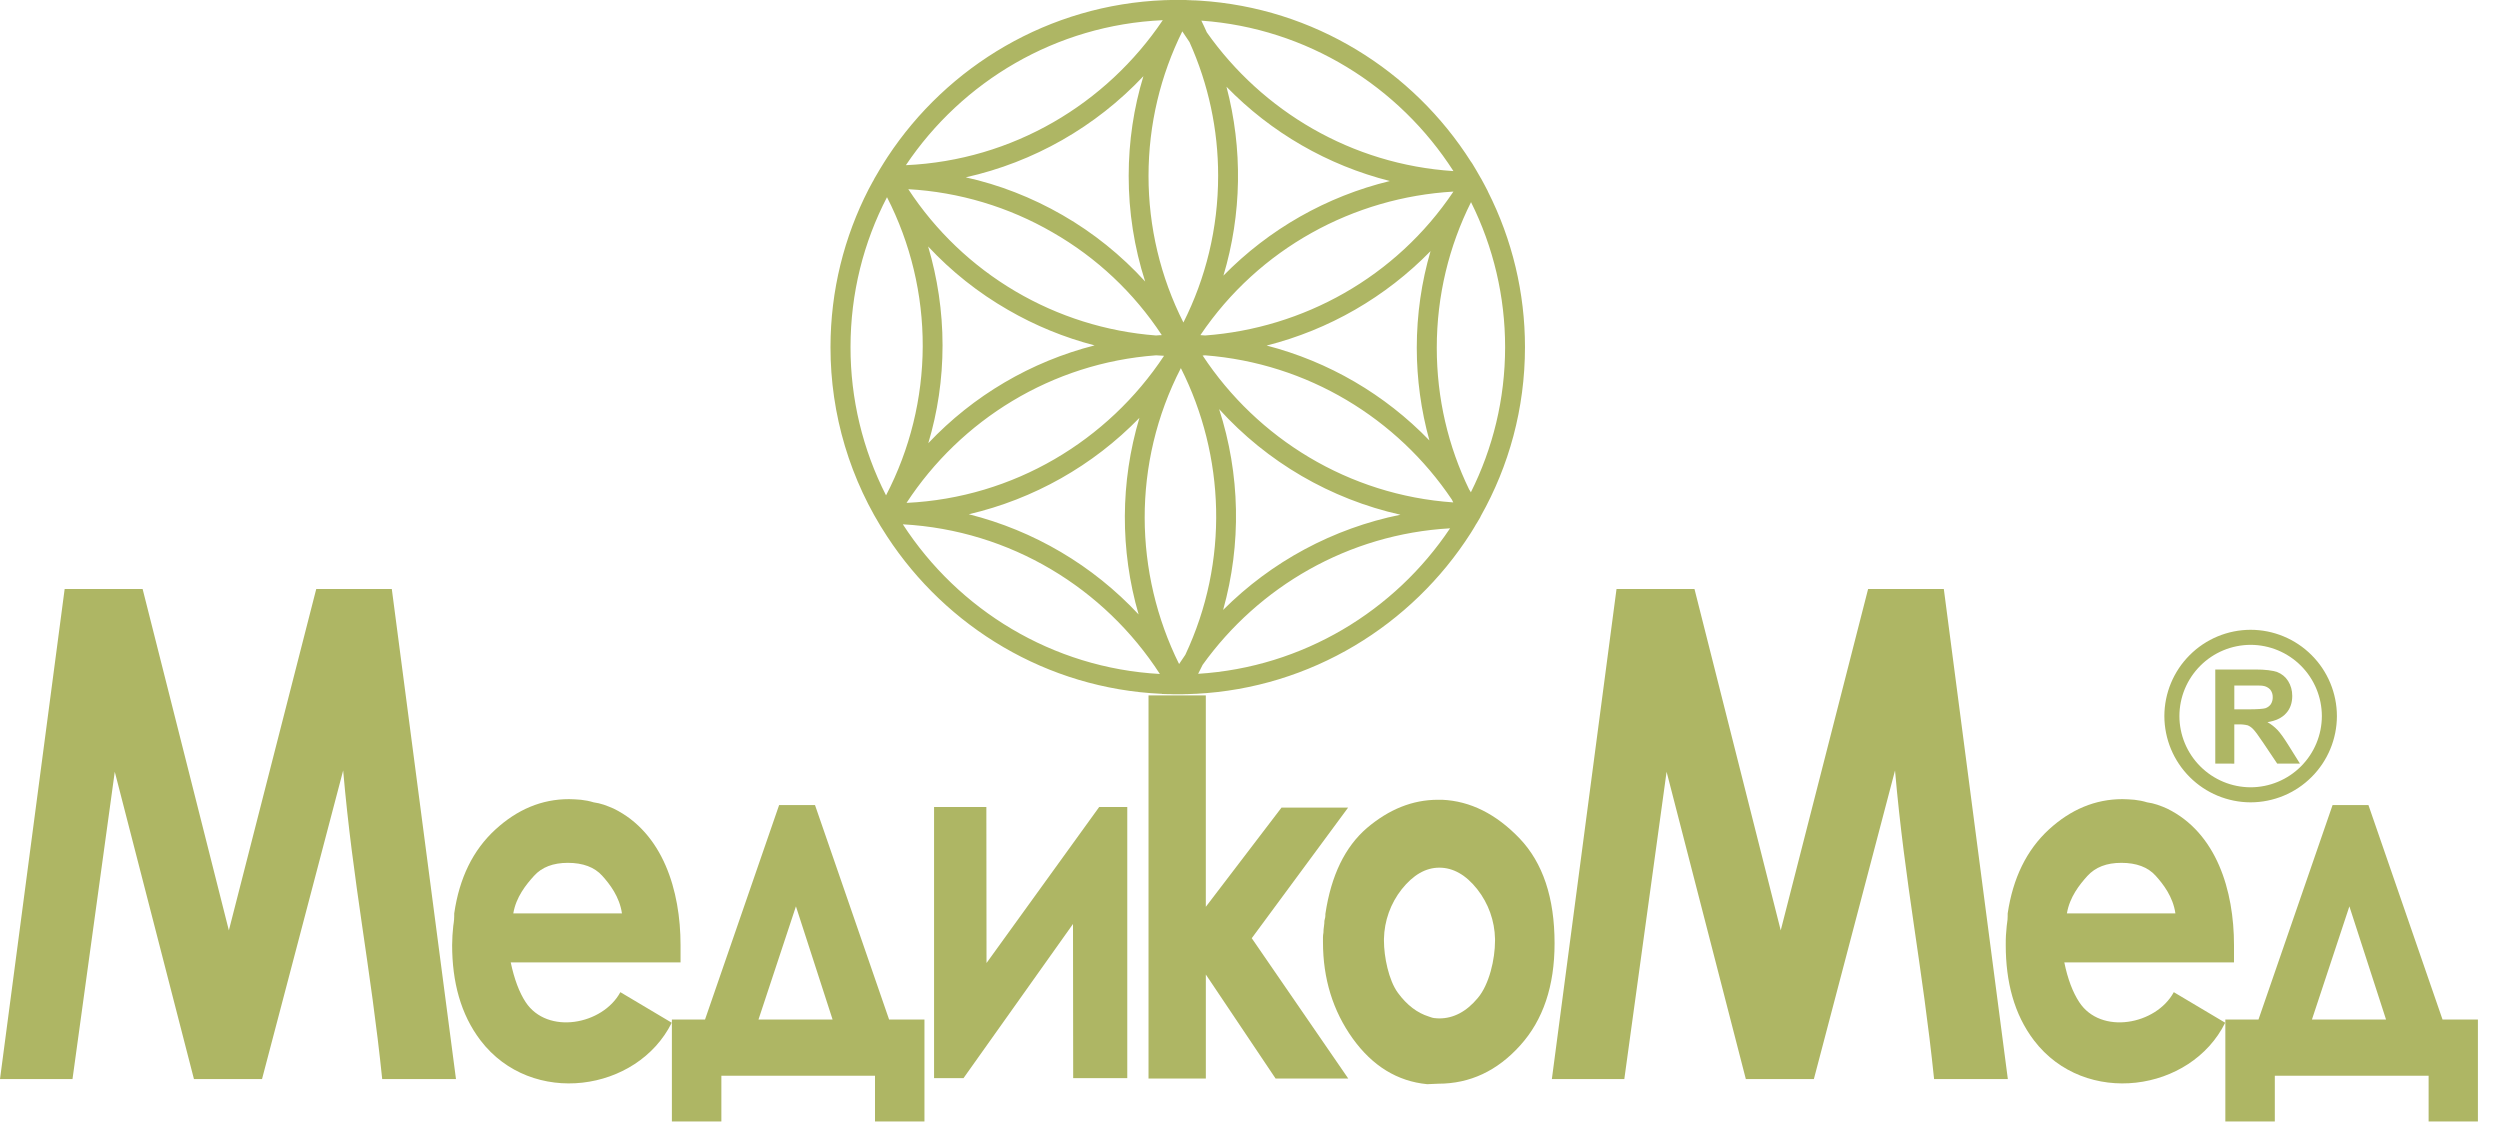 <?xml version="1.0" encoding="UTF-8"?> <svg xmlns="http://www.w3.org/2000/svg" width="110" height="50" viewBox="0 0 110 50" fill="none"><path fill-rule="evenodd" clip-rule="evenodd" d="M29.944 42.345H22.472C22.627 43.077 22.845 43.662 23.127 44.092C24.085 45.549 26.521 45.092 27.296 43.655L29.556 45C28.049 48.042 23.394 48.732 21.141 45.775C20.268 44.627 19.894 43.197 19.894 41.585C19.896 41.302 19.913 41.02 19.944 40.739C19.958 40.648 19.972 40.556 19.979 40.465C19.986 40.373 19.986 40.282 19.986 40.19C20.211 38.634 20.81 37.408 21.789 36.507C22.761 35.613 23.838 35.162 25.035 35.162C25.197 35.162 25.373 35.176 25.563 35.19C25.753 35.211 25.937 35.246 26.12 35.303C26.268 35.323 26.423 35.359 26.57 35.408C26.718 35.465 26.866 35.514 27 35.578C29.169 36.641 29.944 39.183 29.944 41.585V42.345ZM24.986 37.965C24.338 37.965 23.838 38.155 23.493 38.542C23.148 38.922 22.704 39.472 22.585 40.19H27.366C27.261 39.458 26.831 38.901 26.493 38.528C26.155 38.155 25.648 37.965 24.986 37.965ZM98.296 42.345H90.83C90.978 43.077 91.203 43.662 91.485 44.092C92.435 45.549 94.872 45.092 95.647 43.655L97.908 45C96.408 48.042 91.746 48.732 89.493 45.775C88.62 44.627 88.253 43.197 88.253 41.585C88.253 41.444 88.253 41.295 88.261 41.162C88.269 41.021 88.281 40.88 88.296 40.739C88.311 40.648 88.323 40.557 88.331 40.465C88.338 40.373 88.338 40.282 88.338 40.19C88.57 38.634 89.169 37.408 90.141 36.507C91.113 35.613 92.197 35.162 93.387 35.162C93.549 35.162 93.732 35.176 93.915 35.19C94.105 35.211 94.289 35.246 94.472 35.303C94.62 35.323 94.775 35.359 94.922 35.408C95.077 35.465 95.225 35.514 95.352 35.578C97.528 36.641 98.296 39.183 98.296 41.585V42.345ZM93.338 37.965C92.69 37.965 92.198 38.155 91.845 38.542C91.5 38.922 91.063 39.472 90.944 40.19H95.718C95.613 39.458 95.183 38.901 94.845 38.528C94.507 38.155 94.007 37.965 93.338 37.965ZM0 47.479L2.845 25.915H6.275L10.07 40.937L13.915 25.915H17.239L20.063 47.479H16.817C16.31 42.549 15.528 38.845 15.099 33.901L11.529 47.479H8.534L5.05 33.958L3.19 47.478L0 47.479ZM68.282 47.479L71.127 25.915H74.557L78.352 40.937L82.197 25.915H85.528L88.345 47.479H85.1C84.593 42.549 83.81 38.845 83.381 33.901L79.81 47.48H76.817L73.33 33.958L71.47 47.478H68.28L68.282 47.479Z" fill="#AEB664"></path><path fill-rule="evenodd" clip-rule="evenodd" d="M104.211 35.423L107.471 44.859H109.028V49.345H106.859V47.331H100.092V49.345H97.915V44.86H99.373L102.633 35.424L104.211 35.423ZM103.373 39.88L101.725 44.86H104.986L103.373 39.88Z" fill="#AEB664"></path><path fill-rule="evenodd" clip-rule="evenodd" d="M68.401 41.507C68.401 43.38 67.901 44.88 66.887 46C65.88 47.12 64.677 47.683 63.289 47.683L62.796 47.704C61.486 47.577 60.394 46.908 59.521 45.697C58.648 44.479 58.211 43.063 58.211 41.451V41.239C58.211 41.176 58.218 41.106 58.232 41.035C58.232 40.944 58.239 40.852 58.254 40.761C58.268 40.669 58.274 40.585 58.274 40.514C58.289 40.458 58.303 40.408 58.31 40.359C58.317 40.317 58.317 40.261 58.317 40.211C58.57 38.514 59.183 37.261 60.147 36.43C61.12 35.606 62.155 35.19 63.267 35.19H63.458C64.69 35.246 65.824 35.81 66.859 36.887C67.887 37.965 68.401 39.5 68.401 41.507ZM60.894 41.394C60.894 42.092 61.099 43.127 61.507 43.684C61.908 44.232 62.367 44.57 62.859 44.725C62.951 44.754 63.029 44.789 63.106 44.795C63.183 44.803 63.261 44.81 63.331 44.81C63.951 44.81 64.521 44.514 65.021 43.915C65.528 43.317 65.781 42.205 65.781 41.395V41.352V41.31C65.765 40.517 65.491 39.75 65 39.127C64.5 38.493 63.937 38.177 63.331 38.177C62.732 38.177 62.183 38.493 61.676 39.127C61.185 39.75 60.91 40.517 60.894 41.31V41.394Z" fill="#AEB664"></path><path fill-rule="evenodd" clip-rule="evenodd" d="M53.056 30.599V39.9L56.387 35.534H59.317L55.077 41.281L59.324 47.457H56.127L53.057 42.879V47.457H50.535V30.597L53.056 30.599ZM41.099 47.437V35.507H43.4L43.407 42.373L48.365 35.507H49.6V47.437H47.22L47.212 40.655L42.395 47.437H41.099ZM35.86 35.423L39.12 44.859H40.676V49.345H38.5V47.331H31.74V49.345H29.563V44.86H31.021L34.281 35.424H35.859L35.86 35.423ZM35.021 39.88L33.373 44.86H36.634L35.021 39.88ZM52.817 14.746C52.887 14.754 52.957 14.754 53.028 14.761C57.324 14.444 61.415 12.211 63.951 8.43C59.577 8.683 55.401 10.915 52.817 14.746ZM51.824 0H52.176C52.211 0 52.246 0.007 52.282 0.007C52.338 0.007 52.394 0.007 52.444 0.014C52.556 0.014 52.669 0.021 52.782 0.028H52.789C57.803 0.345 62.176 3.098 64.725 7.12C64.725 7.12 64.732 7.12 64.732 7.127C64.739 7.134 64.739 7.141 64.746 7.147L64.789 7.211C64.845 7.31 64.909 7.408 64.965 7.507C65.031 7.616 65.094 7.726 65.155 7.838C65.155 7.838 65.155 7.845 65.162 7.845C65.268 8.035 65.366 8.225 65.465 8.415V8.423C66.541 10.547 67.1 12.894 67.099 15.275C67.099 17.972 66.394 20.507 65.155 22.705C65.148 22.725 65.134 22.746 65.127 22.768C65.085 22.831 65.049 22.894 65.014 22.958C64.993 22.993 64.972 23.035 64.944 23.07C64.908 23.14 64.866 23.204 64.824 23.275C64.789 23.338 64.746 23.395 64.711 23.458C62.127 27.507 57.691 30.268 52.62 30.528H52.577C52.465 30.536 52.352 30.541 52.239 30.542H52.19C52.077 30.549 51.958 30.549 51.838 30.549H51.803C51.697 30.549 51.585 30.549 51.472 30.542H51.465H51.388C51.303 30.542 51.218 30.535 51.134 30.535H51.127C51.127 30.528 51.12 30.528 51.113 30.528H51.099C46.056 30.296 41.641 27.592 39.035 23.606C37.405 21.134 36.538 18.236 36.542 15.275C36.542 12.775 37.148 10.415 38.218 8.331C38.225 8.324 38.225 8.324 38.225 8.317C38.275 8.225 38.317 8.141 38.366 8.057C38.387 8.021 38.401 7.986 38.423 7.957C38.458 7.88 38.5 7.81 38.543 7.739C38.564 7.698 38.587 7.657 38.613 7.619C38.641 7.563 38.676 7.507 38.711 7.451C38.761 7.373 38.81 7.289 38.859 7.211C38.866 7.197 38.873 7.183 38.88 7.176C38.937 7.092 38.986 7.007 39.042 6.923C39.049 6.915 39.049 6.908 39.056 6.901C41.69 2.901 46.155 0.204 51.239 0.007H51.246C51.338 0.007 51.423 0 51.514 0L51.824 0ZM52.859 0.908C57.507 1.239 61.563 3.803 63.951 7.528C59.471 7.239 55.542 4.888 53.099 1.423C53.023 1.249 52.943 1.078 52.859 0.908ZM64.725 8.894C65.713 10.876 66.226 13.06 66.225 15.274C66.225 17.564 65.683 19.732 64.718 21.662C64.698 21.62 64.669 21.577 64.641 21.535C63.725 19.648 63.218 17.535 63.218 15.303C63.218 13 63.761 10.823 64.725 8.894ZM63.803 23.246C61.373 26.88 57.331 29.359 52.718 29.648C52.788 29.514 52.852 29.388 52.915 29.254C55.38 25.817 59.324 23.5 63.803 23.246ZM51.035 29.655C46.303 29.395 42.162 26.831 39.725 23.07C44.465 23.331 48.599 25.887 51.035 29.655ZM38.985 21.795C37.956 19.776 37.42 17.541 37.423 15.275C37.423 12.895 38 10.655 39.028 8.676C40.068 10.708 40.607 12.959 40.6 15.241C40.592 17.523 40.039 19.771 38.986 21.796L38.985 21.795ZM39.859 7.268C42.331 3.585 46.458 1.098 51.162 0.888C48.683 4.57 44.563 7.056 39.859 7.268ZM55.732 15.204C58.459 15.909 60.938 17.354 62.894 19.38C62.526 18.052 62.339 16.681 62.338 15.303C62.338 13.831 62.549 12.401 62.944 11.049C60.969 13.073 58.473 14.511 55.732 15.204ZM53.965 3.817C54.685 6.547 54.639 9.422 53.831 12.127C55.835 10.082 58.372 8.64 61.155 7.965C58.421 7.274 55.932 5.838 53.965 3.817ZM53.021 15.634C52.986 15.641 52.951 15.641 52.915 15.641C55.324 19.296 59.345 21.789 63.944 22.106L63.88 21.979C61.486 18.415 57.535 15.979 53.021 15.634ZM53.641 18C54.569 20.864 54.63 23.939 53.817 26.838C55.949 24.704 58.663 23.247 61.62 22.648C58.544 21.959 55.758 20.336 53.641 18ZM51.218 15.655L50.866 15.634C46.275 15.972 42.275 18.479 39.887 22.127C44.613 21.901 48.754 19.38 51.218 15.655ZM48.162 15.197C46.827 14.851 45.545 14.325 44.352 13.634C43.048 12.885 41.864 11.945 40.838 10.845C41.246 12.225 41.472 13.683 41.472 15.197C41.472 16.69 41.254 18.134 40.845 19.5C42.828 17.402 45.365 15.91 48.162 15.197ZM50.099 27.035C49.279 24.209 49.292 21.206 50.134 18.387C48.089 20.49 45.484 21.961 42.627 22.627C45.49 23.346 48.085 24.876 50.099 27.035ZM42.493 7.803C43.958 8.127 45.394 8.683 46.753 9.465C48.108 10.245 49.334 11.231 50.387 12.387C49.905 10.885 49.66 9.317 49.662 7.739C49.662 6.219 49.887 4.739 50.31 3.352C48.207 5.583 45.485 7.134 42.493 7.803ZM51.12 14.746C49.897 12.883 48.251 11.334 46.317 10.226C44.378 9.102 42.202 8.451 39.965 8.324C41.168 10.16 42.777 11.695 44.667 12.811C46.557 13.927 48.678 14.594 50.866 14.761C50.951 14.754 51.036 14.746 51.12 14.746ZM51.958 16.197C53.901 20.049 54.085 24.704 52.155 28.81C52.063 28.944 51.972 29.077 51.88 29.218C49.901 25.225 49.796 20.393 51.958 16.197ZM52.338 1.852C53.172 3.703 53.601 5.709 53.598 7.739C53.598 10.056 53.049 12.246 52.07 14.19C51.06 12.19 50.534 9.981 50.535 7.74C50.535 5.458 51.07 3.303 52.021 1.38C52.127 1.542 52.232 1.697 52.338 1.852Z" fill="#AEB664"></path><path fill-rule="evenodd" clip-rule="evenodd" d="M99.028 27.711C100.034 27.712 100.999 28.113 101.71 28.825C102.422 29.536 102.822 30.501 102.824 31.507C102.822 32.513 102.422 33.478 101.71 34.189C100.999 34.901 100.034 35.301 99.028 35.303C98.022 35.301 97.057 34.901 96.346 34.189C95.634 33.478 95.234 32.513 95.232 31.507C95.234 30.501 95.634 29.536 96.346 28.825C97.057 28.113 98.022 27.712 99.028 27.711ZM99.028 28.373C99.859 28.375 100.655 28.705 101.242 29.293C101.83 29.88 102.16 30.676 102.162 31.507C102.16 32.338 101.83 33.134 101.242 33.721C100.655 34.309 99.859 34.639 99.028 34.641C98.197 34.639 97.401 34.309 96.814 33.721C96.226 33.134 95.895 32.338 95.894 31.507C95.895 30.676 96.226 29.88 96.814 29.293C97.401 28.705 98.197 28.375 99.028 28.373Z" fill="#AEB664"></path><path fill-rule="evenodd" clip-rule="evenodd" d="M97.472 33.599V29.458H99.232C99.676 29.458 99.993 29.5 100.197 29.57C100.394 29.648 100.557 29.775 100.677 29.965C100.796 30.155 100.859 30.373 100.859 30.62C100.859 30.93 100.768 31.19 100.585 31.387C100.401 31.592 100.127 31.718 99.768 31.775C99.932 31.867 100.081 31.984 100.211 32.12C100.331 32.246 100.493 32.472 100.691 32.789L101.197 33.599H100.197L99.592 32.697C99.373 32.373 99.232 32.177 99.148 32.092C99.08 32.016 98.995 31.955 98.901 31.915C98.763 31.882 98.621 31.868 98.479 31.873H98.309V33.6L97.472 33.599ZM98.31 31.211H98.93C99.331 31.211 99.577 31.191 99.676 31.162C99.773 31.13 99.857 31.069 99.916 30.986C99.974 30.893 100.003 30.785 100 30.676C100.004 30.553 99.964 30.434 99.887 30.338C99.803 30.249 99.691 30.192 99.57 30.176C99.507 30.162 99.303 30.162 98.965 30.162H98.31V31.211Z" fill="#AEB664"></path></svg> 